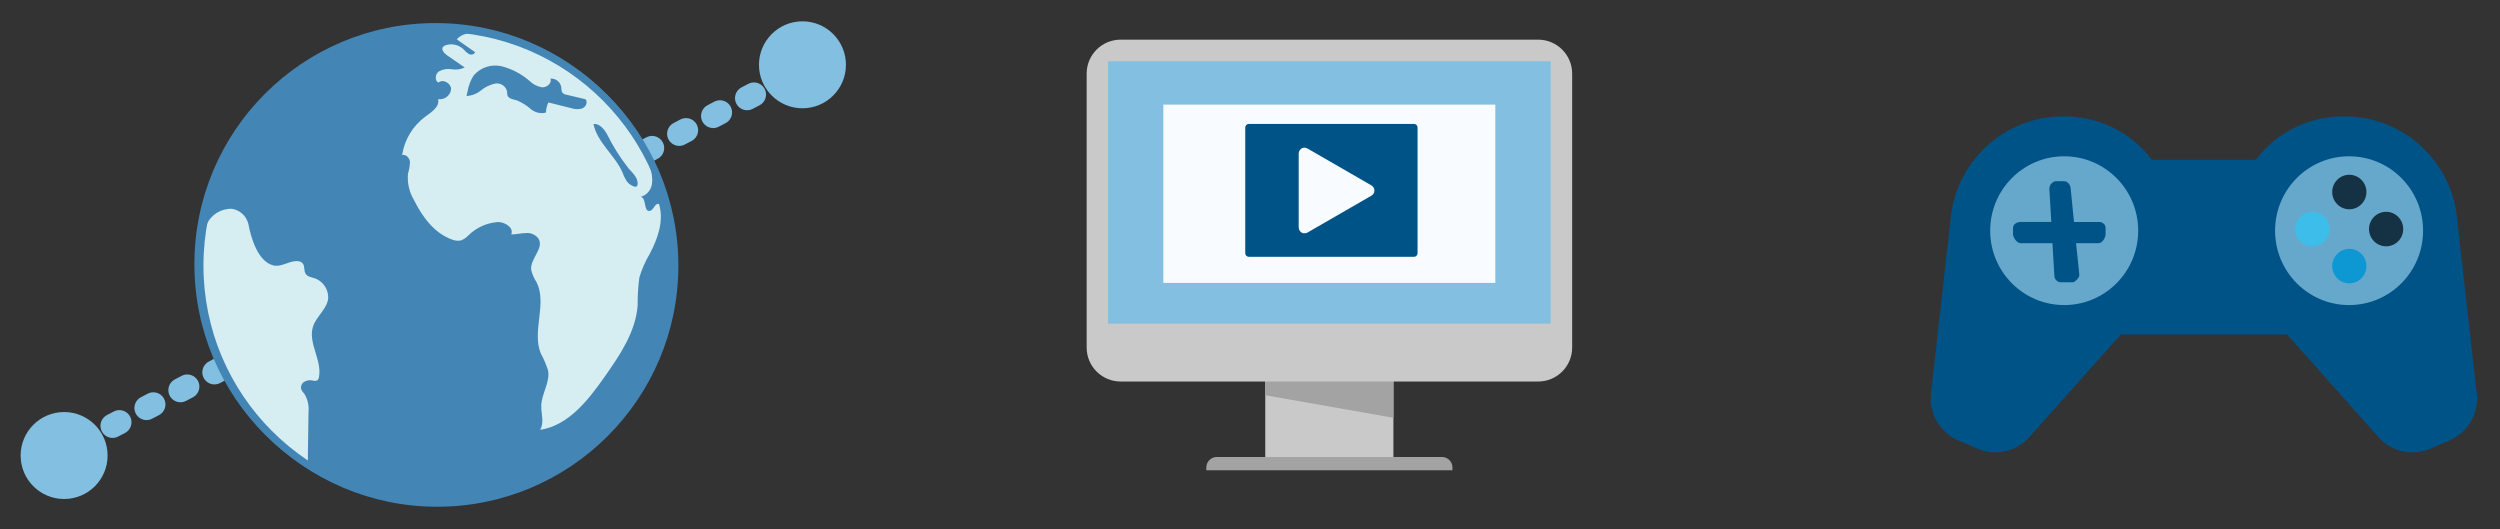<?xml version="1.0" encoding="UTF-8"?>
<svg id="_レイヤー_43" data-name="レイヤー 43" xmlns="http://www.w3.org/2000/svg" xmlns:xlink="http://www.w3.org/1999/xlink" viewBox="0 0 326 69">
  <rect x="0" y="0" width="326" height="69" fill="#333333" stroke="none"/>
  <defs>
    <style>
      .cls-1 {
        stroke: #82bfe0;
        stroke-dasharray: 0 0 1 4;
        stroke-linecap: round;
        stroke-miterlimit: 10;
        stroke-width: 3.16px;
      }

      .cls-1, .cls-2 {
        fill: none;
      }

      .cls-3 {
        fill: #ffba43;
      }

      .cls-3, .cls-4, .cls-5, .cls-2, .cls-6, .cls-7, .cls-8, .cls-9, .cls-10, .cls-11, .cls-12, .cls-13, .cls-14 {
        stroke-width: 0px;
      }

      .cls-4 {
        fill: #0d97d3;
      }

      .cls-5 {
        fill: #001521;
        opacity: .8;
      }

      .cls-6 {
        fill: #82bfe0;
      }

      .cls-15 {
        clip-path: url(#clippath);
      }

      .cls-7 {
        fill: #a3a3a3;
      }

      .cls-8 {
        fill: #4386b5;
      }

      .cls-9 {
        fill: #66a8cc;
      }

      .cls-10 {
        fill: #f8fbff;
      }

      .cls-11 {
        fill: #3dbdea;
      }

      .cls-12 {
        fill: #d6eef2;
      }

      .cls-13 {
        fill: #c9c9c9;
      }

      .cls-14 {
        fill: #005386;
      }
    </style>
    <clipPath id="clippath">
      <rect class="cls-2" x="-1177" y="-137" width="1002" height="256" rx="20" ry="20"/>
    </clipPath>
    <clipPath id="clippath-1">
      <rect class="cls-2" x="-835" y="530" width="374" height="68"/>
    </clipPath>
  </defs>
  <g class="cls-15">
    <g>
      <g>
        <rect class="cls-3" x="-1051.79" y="87.23" width="1239.45" height="3" transform="translate(-192.43 -281.58) rotate(-45.49)"/>
        <rect class="cls-3" x="-1047.16" y="91.78" width="1239.45" height="3" transform="translate(-194.29 -276.91) rotate(-45.49)"/>
        <rect class="cls-3" x="-1042.52" y="96.34" width="1239.45" height="3" transform="translate(-196.16 -272.25) rotate(-45.49)"/>
        <rect class="cls-3" x="-1037.89" y="100.9" width="1239.45" height="3" transform="translate(-198.02 -267.58) rotate(-45.49)"/>
        <rect class="cls-3" x="-1033.25" y="105.46" width="1239.45" height="3" transform="translate(-199.89 -262.91) rotate(-45.49)"/>
        <rect class="cls-3" x="-1028.62" y="110.01" width="1239.45" height="3" transform="translate(-201.75 -258.24) rotate(-45.49)"/>
        <rect class="cls-3" x="-1023.98" y="114.57" width="1239.45" height="3" transform="translate(-203.61 -253.58) rotate(-45.49)"/>
        <rect class="cls-3" x="-1019.35" y="119.13" width="1239.45" height="3" transform="translate(-205.48 -248.91) rotate(-45.49)"/>
        <rect class="cls-3" x="-1014.71" y="123.68" width="1239.45" height="3" transform="translate(-207.34 -244.24) rotate(-45.49)"/>
        <rect class="cls-3" x="-1010.08" y="128.24" width="1239.45" height="3" transform="translate(-209.21 -239.57) rotate(-45.49)"/>
      </g>
      <g>
        <g>
          <rect class="cls-3" x="-768.76" y="372.54" width="1239.45" height="3" transform="translate(-311.27 5.54) rotate(-45.49)"/>
          <rect class="cls-3" x="-764.12" y="377.09" width="1239.45" height="3" transform="translate(-313.14 10.21) rotate(-45.49)"/>
          <rect class="cls-3" x="-759.49" y="381.65" width="1239.45" height="3" transform="translate(-315 14.87) rotate(-45.49)"/>
          <rect class="cls-3" x="-754.85" y="386.21" width="1239.45" height="3" transform="translate(-316.86 19.54) rotate(-45.49)"/>
          <rect class="cls-3" x="-750.21" y="390.76" width="1239.45" height="3" transform="translate(-318.73 24.21) rotate(-45.49)"/>
          <rect class="cls-3" x="-745.58" y="395.32" width="1239.45" height="3" transform="translate(-320.59 28.88) rotate(-45.49)"/>
          <rect class="cls-3" x="-740.94" y="399.88" width="1239.45" height="3" transform="translate(-322.46 33.54) rotate(-45.49)"/>
          <rect class="cls-3" x="-736.31" y="404.44" width="1239.45" height="3" transform="translate(-324.32 38.21) rotate(-45.49)"/>
          <rect class="cls-3" x="-731.67" y="408.99" width="1239.45" height="3" transform="translate(-326.18 42.88) rotate(-45.49)"/>
          <rect class="cls-3" x="-727.04" y="413.55" width="1239.45" height="3" transform="translate(-328.05 47.55) rotate(-45.49)"/>
          <rect class="cls-3" x="-722.4" y="418.11" width="1239.45" height="3" transform="translate(-329.91 52.21) rotate(-45.49)"/>
          <rect class="cls-3" x="-717.77" y="422.66" width="1239.45" height="3" transform="translate(-331.78 56.88) rotate(-45.49)"/>
          <rect class="cls-3" x="-713.13" y="427.22" width="1239.45" height="3" transform="translate(-333.64 61.55) rotate(-45.49)"/>
          <rect class="cls-3" x="-708.5" y="431.78" width="1239.45" height="3" transform="translate(-335.5 66.22) rotate(-45.49)"/>
          <rect class="cls-3" x="-703.86" y="436.33" width="1239.45" height="3" transform="translate(-337.37 70.88) rotate(-45.49)"/>
          <rect class="cls-3" x="-699.23" y="440.89" width="1239.45" height="3" transform="translate(-339.23 75.55) rotate(-45.49)"/>
          <rect class="cls-3" x="-694.59" y="445.45" width="1239.45" height="3" transform="translate(-341.1 80.22) rotate(-45.49)"/>
          <rect class="cls-3" x="-689.96" y="450.01" width="1239.45" height="3" transform="translate(-342.96 84.89) rotate(-45.49)"/>
          <rect class="cls-3" x="-685.32" y="454.56" width="1239.45" height="3" transform="translate(-344.82 89.55) rotate(-45.49)"/>
          <rect class="cls-3" x="-680.69" y="459.12" width="1239.45" height="3" transform="translate(-346.69 94.22) rotate(-45.49)"/>
          <rect class="cls-3" x="-676.05" y="463.68" width="1239.45" height="3" transform="translate(-348.55 98.89) rotate(-45.49)"/>
          <rect class="cls-3" x="-671.42" y="468.23" width="1239.45" height="3" transform="translate(-350.42 103.56) rotate(-45.49)"/>
          <rect class="cls-3" x="-666.78" y="472.79" width="1239.45" height="3" transform="translate(-352.28 108.22) rotate(-45.49)"/>
          <rect class="cls-3" x="-662.15" y="477.35" width="1239.45" height="3" transform="translate(-354.14 112.89) rotate(-45.49)"/>
          <rect class="cls-3" x="-657.51" y="481.9" width="1239.45" height="3" transform="translate(-356.01 117.56) rotate(-45.49)"/>
          <rect class="cls-3" x="-652.88" y="486.46" width="1239.45" height="3" transform="translate(-357.87 122.23) rotate(-45.49)"/>
          <rect class="cls-3" x="-648.96" y="490.32" width="1239.45" height="3" transform="translate(-359.45 126.17) rotate(-45.49)"/>
          <rect class="cls-3" x="-644.32" y="494.87" width="1239.45" height="3" transform="translate(-361.31 130.84) rotate(-45.49)"/>
          <rect class="cls-3" x="-639.69" y="499.43" width="1239.45" height="3" transform="translate(-363.18 135.51) rotate(-45.49)"/>
          <rect class="cls-3" x="-635.05" y="503.99" width="1239.45" height="3" transform="translate(-365.04 140.18) rotate(-45.49)"/>
          <rect class="cls-3" x="-630.42" y="508.54" width="1239.45" height="3" transform="translate(-366.9 144.84) rotate(-45.49)"/>
        </g>
        <g>
          <rect class="cls-3" x="-1004.74" y="132.49" width="1239.45" height="3" transform="translate(-210.64 -234.5) rotate(-45.49)"/>
          <rect class="cls-3" x="-1000.11" y="137.05" width="1239.45" height="3" transform="translate(-212.5 -229.83) rotate(-45.49)"/>
          <rect class="cls-3" x="-995.47" y="141.6" width="1239.45" height="3" transform="translate(-214.37 -225.16) rotate(-45.49)"/>
          <rect class="cls-3" x="-990.84" y="146.16" width="1239.45" height="3" transform="translate(-216.23 -220.5) rotate(-45.49)"/>
          <rect class="cls-3" x="-986.2" y="150.72" width="1239.45" height="3" transform="translate(-218.09 -215.83) rotate(-45.49)"/>
          <rect class="cls-3" x="-981.57" y="155.27" width="1239.45" height="3" transform="translate(-219.96 -211.16) rotate(-45.49)"/>
          <rect class="cls-3" x="-976.93" y="159.83" width="1239.45" height="3" transform="translate(-221.82 -206.49) rotate(-45.49)"/>
          <rect class="cls-3" x="-972.3" y="164.39" width="1239.45" height="3" transform="translate(-223.69 -201.83) rotate(-45.49)"/>
          <rect class="cls-3" x="-967.66" y="168.94" width="1239.45" height="3" transform="translate(-225.55 -197.16) rotate(-45.49)"/>
          <rect class="cls-3" x="-963.03" y="173.5" width="1239.45" height="3" transform="translate(-227.41 -192.49) rotate(-45.49)"/>
          <rect class="cls-3" x="-958.39" y="178.06" width="1239.45" height="3" transform="translate(-229.28 -187.82) rotate(-45.49)"/>
          <rect class="cls-3" x="-953.76" y="182.61" width="1239.45" height="3" transform="translate(-231.14 -183.16) rotate(-45.49)"/>
          <rect class="cls-3" x="-949.12" y="187.17" width="1239.45" height="3" transform="translate(-233.01 -178.49) rotate(-45.49)"/>
          <rect class="cls-3" x="-944.49" y="191.73" width="1239.45" height="3" transform="translate(-234.87 -173.82) rotate(-45.49)"/>
          <rect class="cls-3" x="-939.85" y="196.29" width="1239.45" height="3" transform="translate(-236.73 -169.15) rotate(-45.49)"/>
          <rect class="cls-3" x="-935.21" y="200.84" width="1239.45" height="3" transform="translate(-238.6 -164.49) rotate(-45.49)"/>
          <rect class="cls-3" x="-930.58" y="205.4" width="1239.45" height="3" transform="translate(-240.46 -159.82) rotate(-45.49)"/>
          <rect class="cls-3" x="-925.94" y="209.96" width="1239.45" height="3" transform="translate(-242.33 -155.15) rotate(-45.49)"/>
          <rect class="cls-3" x="-921.31" y="214.51" width="1239.45" height="3" transform="translate(-244.19 -150.48) rotate(-45.49)"/>
          <rect class="cls-3" x="-916.67" y="219.07" width="1239.45" height="3" transform="translate(-246.05 -145.82) rotate(-45.49)"/>
          <rect class="cls-3" x="-912.04" y="223.63" width="1239.45" height="3" transform="translate(-247.92 -141.15) rotate(-45.49)"/>
          <rect class="cls-3" x="-907.4" y="228.18" width="1239.45" height="3" transform="translate(-249.78 -136.48) rotate(-45.49)"/>
          <rect class="cls-3" x="-902.77" y="232.74" width="1239.45" height="3" transform="translate(-251.65 -131.81) rotate(-45.49)"/>
          <rect class="cls-3" x="-898.13" y="237.3" width="1239.45" height="3" transform="translate(-253.51 -127.15) rotate(-45.49)"/>
          <rect class="cls-3" x="-893.5" y="241.86" width="1239.45" height="3" transform="translate(-255.37 -122.48) rotate(-45.49)"/>
          <rect class="cls-3" x="-888.86" y="246.41" width="1239.45" height="3" transform="translate(-257.24 -117.81) rotate(-45.49)"/>
          <rect class="cls-3" x="-884.94" y="250.27" width="1239.45" height="3" transform="translate(-258.82 -113.86) rotate(-45.49)"/>
          <rect class="cls-3" x="-880.31" y="254.83" width="1239.45" height="3" transform="translate(-260.68 -109.2) rotate(-45.49)"/>
          <rect class="cls-3" x="-875.67" y="259.38" width="1239.45" height="3" transform="translate(-262.54 -104.53) rotate(-45.49)"/>
          <rect class="cls-3" x="-871.04" y="263.94" width="1239.45" height="3" transform="translate(-264.41 -99.86) rotate(-45.49)"/>
          <rect class="cls-3" x="-866.4" y="268.5" width="1239.45" height="3" transform="translate(-266.27 -95.19) rotate(-45.49)"/>
          <rect class="cls-3" x="-861.77" y="273.05" width="1239.45" height="3" transform="translate(-268.13 -90.53) rotate(-45.49)"/>
          <rect class="cls-3" x="-857.13" y="277.61" width="1239.45" height="3" transform="translate(-270 -85.86) rotate(-45.49)"/>
          <rect class="cls-3" x="-852.5" y="282.17" width="1239.45" height="3" transform="translate(-271.86 -81.19) rotate(-45.49)"/>
          <rect class="cls-3" x="-847.86" y="286.72" width="1239.45" height="3" transform="translate(-273.73 -76.52) rotate(-45.49)"/>
          <rect class="cls-3" x="-843.23" y="291.28" width="1239.45" height="3" transform="translate(-275.59 -71.86) rotate(-45.49)"/>
          <rect class="cls-3" x="-838.59" y="295.84" width="1239.45" height="3" transform="translate(-277.45 -67.19) rotate(-45.49)"/>
          <rect class="cls-3" x="-833.96" y="300.39" width="1239.45" height="3" transform="translate(-279.32 -62.52) rotate(-45.49)"/>
          <rect class="cls-3" x="-829.32" y="304.95" width="1239.45" height="3" transform="translate(-281.18 -57.85) rotate(-45.49)"/>
          <rect class="cls-3" x="-824.69" y="309.51" width="1239.45" height="3" transform="translate(-283.05 -53.19) rotate(-45.49)"/>
          <rect class="cls-3" x="-820.05" y="314.07" width="1239.45" height="3" transform="translate(-284.91 -48.52) rotate(-45.49)"/>
          <rect class="cls-3" x="-815.42" y="318.62" width="1239.45" height="3" transform="translate(-286.77 -43.85) rotate(-45.49)"/>
          <rect class="cls-3" x="-810.78" y="323.18" width="1239.45" height="3" transform="translate(-288.64 -39.18) rotate(-45.49)"/>
          <rect class="cls-3" x="-806.15" y="327.74" width="1239.45" height="3" transform="translate(-290.5 -34.52) rotate(-45.49)"/>
          <rect class="cls-3" x="-801.51" y="332.29" width="1239.45" height="3" transform="translate(-292.37 -29.85) rotate(-45.49)"/>
          <rect class="cls-3" x="-796.87" y="336.85" width="1239.45" height="3" transform="translate(-294.23 -25.18) rotate(-45.49)"/>
          <rect class="cls-3" x="-792.24" y="341.41" width="1239.45" height="3" transform="translate(-296.09 -20.51) rotate(-45.49)"/>
          <rect class="cls-3" x="-787.6" y="345.96" width="1239.45" height="3" transform="translate(-297.96 -15.85) rotate(-45.49)"/>
          <rect class="cls-3" x="-782.97" y="350.52" width="1239.45" height="3" transform="translate(-299.82 -11.18) rotate(-45.49)"/>
          <rect class="cls-3" x="-778.33" y="355.08" width="1239.45" height="3" transform="translate(-301.69 -6.51) rotate(-45.49)"/>
          <rect class="cls-3" x="-773.7" y="359.64" width="1239.45" height="3" transform="translate(-303.55 -1.84) rotate(-45.49)"/>
          <rect class="cls-3" x="-769.06" y="364.19" width="1239.45" height="3" transform="translate(-305.41 2.82) rotate(-45.49)"/>
        </g>
      </g>
    </g>
  </g>
  <g>
    <g id="_グループ_48930" data-name="グループ 48930">
      <line id="_線_649" data-name="線 649" class="cls-1" x1="50.98" y1="36.46" x2="9.91" y2="58.03"/>
      <circle id="_楕円形_5228" data-name="楕円形 5228" class="cls-6" cx="8.36" cy="59.4" r="5.67"/>
    </g>
    <g id="_グループ_48930-2" data-name="グループ 48930">
      <line id="_線_649-2" data-name="線 649" class="cls-1" x1="62.01" y1="31.39" x2="103.09" y2="9.82"/>
      <circle id="_楕円形_5228-2" data-name="楕円形 5228" class="cls-6" cx="104.64" cy="8.45" r="5.67"/>
    </g>
    <g id="_グループ_48939" data-name="グループ 48939">
      <circle id="_楕円形_5229" data-name="楕円形 5229" class="cls-8" cx="56.79" cy="34.45" r="31.44"/>
      <g id="_グループ_48937" data-name="グループ 48937">
        <g id="_グループ_48936" data-name="グループ 48936">
          <g id="_グループ_48935" data-name="グループ 48935">
            <g id="_グループ_48932" data-name="グループ 48932">
              <g id="_グループ_48931" data-name="グループ 48931">
                <circle id="_楕円形_5230" data-name="楕円形 5230" class="cls-8" cx="57.03" cy="34.65" r="30.97"/>
              </g>
            </g>
            <g id="_グループ_48934" data-name="グループ 48934">
              <g id="_グループ_48933" data-name="グループ 48933">
                <path id="_パス_674467" data-name="パス 674467" class="cls-12" d="M35.63,34.61c1.01.25,1.93-.52,2.97-.56.18-.01.35,0,.52.06.64.25.5.78.61,1.28.16.7.75.71,1.36.91,1.06.41,1.75,1.45,1.71,2.59-.15,1.4-1.54,2.34-1.98,3.68-.7,2.14,1.21,4.41.77,6.61-.02.16-.1.31-.22.42-.18.08-.39.09-.57.02-.38-.09-.78-.03-1.12.16-.34.21-.51.61-.4,1,.11.21.25.41.41.58.44.72.63,1.57.54,2.41,0,1.63-.1,5.17-.09,6.8-3.19-1.87-5.92-4.42-8-7.48-3.18-4.59-5.25-9.86-6.03-15.39-.46-2.57-.41-6.19.86-8.46.58-1.28,1.89-2.07,3.29-2.01,1.03.17,1.86.93,2.12,1.94.33,1.77,1.22,4.92,3.24,5.43Z"/>
              </g>
            </g>
            <path id="_パス_674468" data-name="パス 674468" class="cls-12" d="M85.92,26.61c-.51-.19-.69.86-1.23.9-.79.07-.36-1.71-1.14-1.84.79-.22,1.36-.9,1.47-1.71.09-.8-.03-1.6-.34-2.34-.57-1.57-1.33-3.05-2.27-4.43-2.58-3.87-6.07-7.05-10.16-9.26-2.65-1.36-5.43-2.44-8.3-3.23-1.49-.44-3.35-.74-4.39.43l2.39,1.67c-.09.31-.53.39-.82.24-.27-.18-.52-.4-.73-.65-.61-.56-1.48-.75-2.27-.5-.14.04-.26.11-.36.22-.27.36.14.83.51,1.09l2.32,1.6c-.53.25-1.12.33-1.7.23-.58-.1-1.17,0-1.68.29-.47.34-.57,1.19-.05,1.45.59-.53,1.68.1,1.65.89-.11.81-.85,1.38-1.66,1.27,0,0-.02,0-.03,0,.23.96-.83,1.68-1.64,2.26-1.65,1.2-2.75,3.01-3.05,5.03.5-.15.97.39,1.02.9-.02.52-.11,1.04-.26,1.53-.11,1.21.17,2.41.79,3.45,1.09,2.19,2.66,4.33,4.97,5.14.36.15.76.19,1.15.11.36-.14.69-.36.95-.64,1.04-1.03,2.42-1.66,3.88-1.76.94,0,2.1.76,1.72,1.62.64,0,1.27-.17,1.91-.18.65-.07,1.29.22,1.67.76.7,1.24-1.1,2.58-.98,4,.13.59.38,1.16.72,1.67,1.38,2.81-.64,6.34.53,9.25.39.71.71,1.46.96,2.24.28,1.54-.85,3.02-.89,4.59-.03,1.07.43,2.26-.16,3.15,3.69-.55,6.26-3.85,8.41-6.9,2-2.84,4.06-5.87,4.32-9.33-.02-1.21.06-2.42.22-3.63.32-1.08.77-2.11,1.35-3.08,1.05-1.99,1.88-4.32,1.22-6.48ZM75.93,14.14c-.48.14-.99.12-1.46-.04l-2.96-.74c-.2.41-.31.86-.32,1.32-.7.18-1.43,0-1.98-.46-.53-.47-1.13-.84-1.78-1.12-.49-.15-1.13-.21-1.27-.7-.03-.16-.04-.33-.04-.49-.17-.69-.85-1.14-1.56-1.01-.68.15-1.31.45-1.84.89-.54.44-1.2.69-1.89.73l.14-.6c.12-.73.38-1.42.77-2.05.9-1.08,2.34-1.55,3.71-1.22,1.33.35,2.57,1,3.61,1.91.45.44,1.02.73,1.63.83.62.03,1.3-.55,1.1-1.14.68-.04,1.29.44,1.4,1.12.03.26,0,.54.17.74.14.13.31.22.5.24l2.49.59c.34.36.05,1-.41,1.19h0ZM82.92,24.35c-.07.01-.14,0-.2-.02-.4-.12-.74-.36-.99-.69-.22-.35-.41-.73-.54-1.12-.99-2.28-3.31-3.92-3.8-6.35.76-.09,1.35.62,1.74,1.28.79,1.61,1.75,3.13,2.86,4.54.53.58,1.2,1.2,1.16,1.99-.01.16-.07.34-.23.37h0Z"/>
          </g>
        </g>
      </g>
      <g id="_グループ_48938" data-name="グループ 48938">
        <path id="_パス_674469" data-name="パス 674469" class="cls-8" d="M57.03,66.08c-17.36,0-31.43-14.07-31.43-31.43,0-17.36,14.07-31.43,31.43-31.43,17.36,0,31.43,14.07,31.43,31.43-.02,17.35-14.08,31.41-31.43,31.43ZM57.03,4.14c-16.84,0-30.5,13.66-30.5,30.5s13.66,30.5,30.5,30.5,30.5-13.66,30.5-30.5h0c-.02-16.84-13.66-30.48-30.5-30.5Z"/>
      </g>
    </g>
  </g>
  <g>
    <g>
      <g>
        <rect class="cls-13" x="164.99" y="42.27" width="16.71" height="18.51"/>
        <polygon class="cls-7" points="164.99 40.08 164.99 51.54 181.71 54.48 181.71 40.08 164.99 40.08"/>
      </g>
      <path class="cls-7" d="M158.67,59.59h29.36c.76,0,1.37.62,1.37,1.37v.36h-32.1v-.36c0-.76.62-1.37,1.37-1.37Z"/>
      <path class="cls-13" d="M146.13,5.17h54.45c2.44,0,4.43,1.98,4.43,4.43v35.72c0,2.44-1.98,4.43-4.43,4.43h-54.45c-2.44,0-4.43-1.98-4.43-4.43V9.6c0-2.44,1.98-4.43,4.43-4.43Z"/>
      <rect class="cls-6" x="144.5" y="7.99" width="57.7" height="34.21"/>
    </g>
    <rect class="cls-10" x="151.7" y="13.64" width="43.29" height="23.25"/>
    <path class="cls-14" d="M162.85,33.49h21.53c.26,0,.47-.21.47-.47v-16.39c0-.26-.21-.47-.47-.47h-21.53c-.26,0-.47.21-.47.47v16.39c0,.26.21.47.47.47ZM170.17,30.41c-.07,0-.14,0-.21,0-.03,0-.06,0-.08-.02-.05-.02-.1-.04-.14-.06-.02-.01-.04-.03-.06-.04-.07-.05-.13-.11-.18-.18-.02-.03-.04-.05-.05-.08-.02-.04-.04-.09-.06-.14,0-.03-.01-.06-.02-.09,0-.04-.02-.09-.02-.14v-9.64s.01-.09.02-.14c0-.03,0-.06.02-.09.01-.05.03-.09.06-.14.02-.03.04-.06.05-.08.05-.07.11-.13.18-.18.02-.01.04-.03.06-.04.05-.03.09-.05.14-.06.03,0,.06-.01.09-.02.07-.01.14-.02.21,0,.08,0,.16.03.24.06.02.01.05.01.07.03l8.35,4.82c.51.3.51,1.03,0,1.33l-8.35,4.82s-.05.02-.07.03c-.08.03-.15.06-.24.06Z"/>
  </g>
  <g>
    <path class="cls-14" d="M322.96,51.27l-2.52-22.39h0c-.55-7.7-6.93-13.71-14.73-13.71-4.68,0-8.85,2.07-11.56,5.68h-13.54c-2.71-3.62-6.88-5.68-11.56-5.68-7.8,0-14.18,6.04-14.73,13.75v-.02s-2.52,22.38-2.52,22.38c-.29,2.62,1.15,5.11,3.56,6.15l2.5,1.07c2.34,1.01,5.05.41,6.75-1.49l11.94-13.39h21.68l11.94,13.39c1.7,1.91,4.41,2.5,6.75,1.5l2.5-1.08c2.41-1.04,3.85-3.54,3.56-6.16Z"/>
    <ellipse class="cls-9" cx="269.17" cy="30.08" rx="9.65" ry="9.7"/>
    <ellipse class="cls-9" cx="306.32" cy="30.08" rx="9.65" ry="9.7"/>
    <ellipse class="cls-5" cx="306.35" cy="25.04" rx="2.23" ry="2.25"/>
    <ellipse class="cls-4" cx="306.35" cy="34.7" rx="2.23" ry="2.25"/>
    <ellipse class="cls-5" cx="311.15" cy="29.87" rx="2.23" ry="2.25"/>
    <ellipse class="cls-11" cx="301.55" cy="29.87" rx="2.23" ry="2.25"/>
    <path class="cls-14" d="M273.65,28.95h-3.2l-.44-4.43c-.04-.44-.41-.89-.85-.89h-1.07c-.24,0-.46.17-.62.34-.16.17-.25.49-.23.72l.25,4.25h-4c-.47,0-.99.29-.99.77v.82c0,.48.52,1.18.99,1.18h4.15l.25,4.28c.03.46.4.82.86.82h1.53c.24,0,.47-.27.64-.45.16-.18.24-.35.22-.59l-.42-4.06h2.95c.47,0,.9-.7.9-1.18v-.82c0-.48-.43-.77-.9-.77Z"/>
    <rect class="cls-14" x="281.74" y="26.39" width="3.81" height="1.06" rx=".47" ry=".47"/>
    <path class="cls-14" d="M288.55,26.39h2.87c.26,0,.47.21.47.47v.12c0,.26-.21.47-.47.47h-2.87c-.26,0-.47-.21-.47-.47v-.12c0-.26.21-.47.47-.47Z"/>
  </g>
</svg>